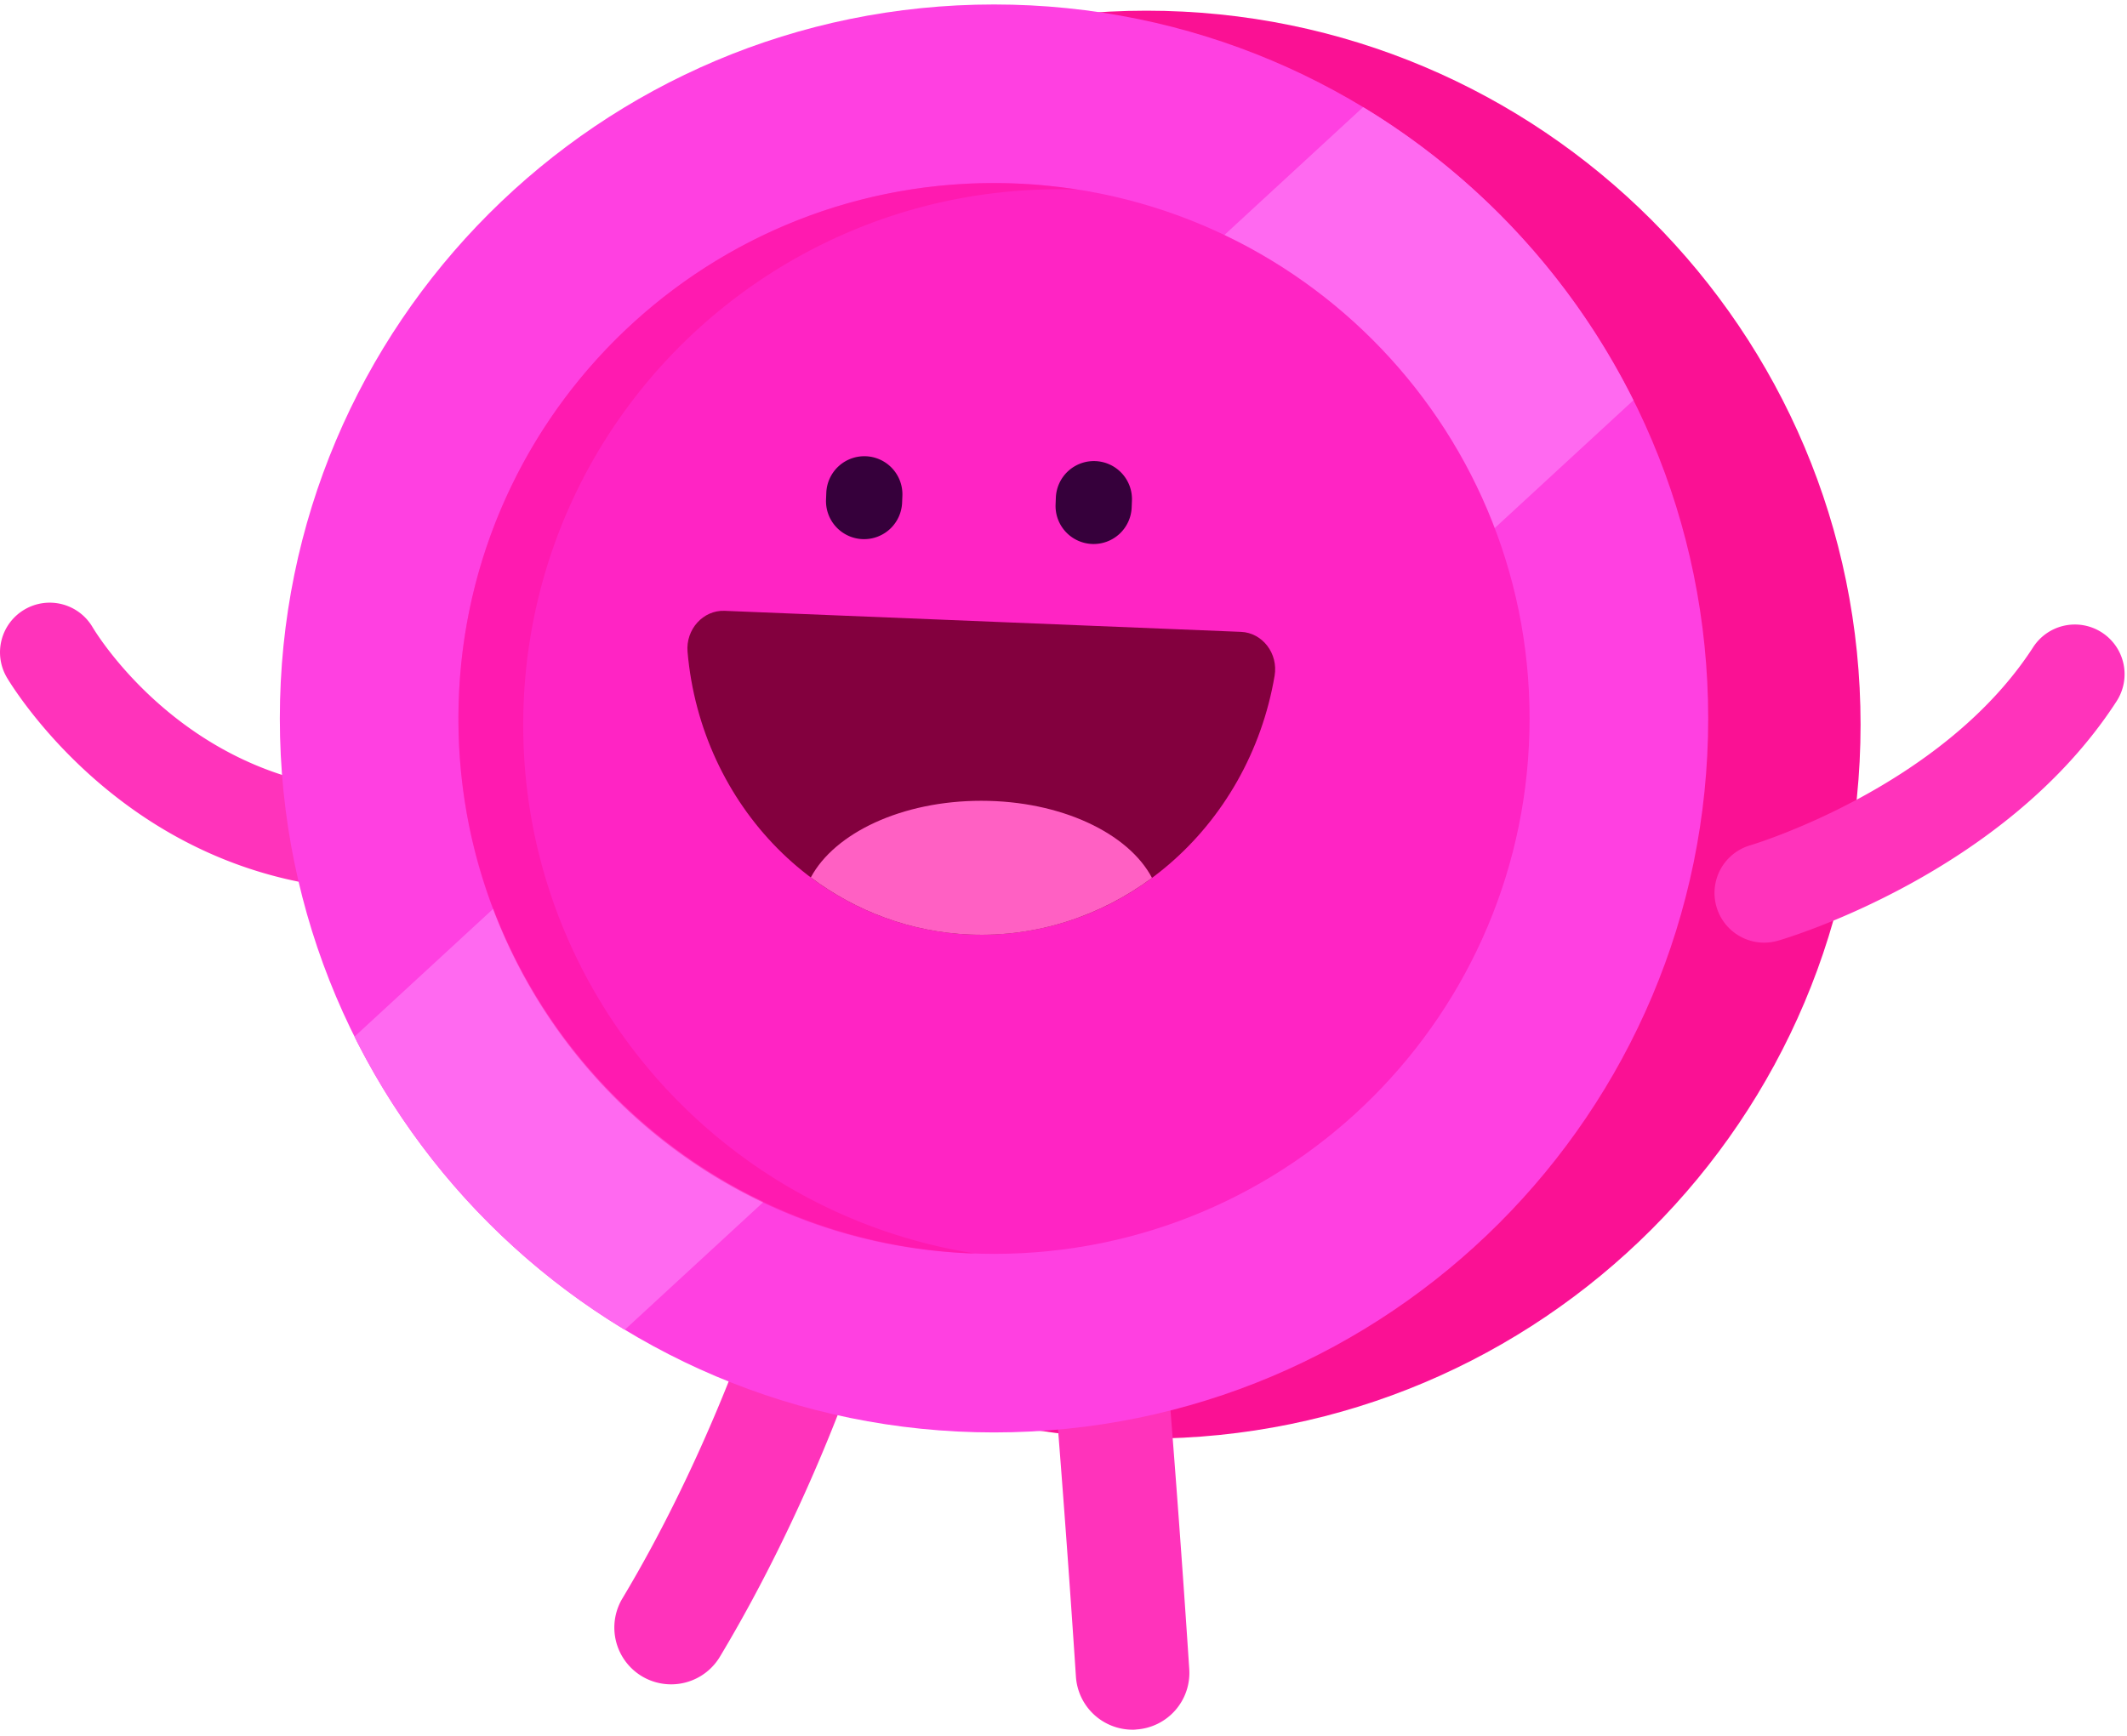 <svg xmlns="http://www.w3.org/2000/svg" width="234" height="191" viewBox="0 0 234 191" fill="none"><path d="M126.119 158.316c43.393 0 78.57-35.177 78.57-78.57 0-43.393-35.177-78.57-78.57-78.57-43.393 0-78.57 35.177-78.57 78.57 0 43.393 35.177 78.57 78.57 78.57z" fill="#FA1194"></path><path d="M124.595 190.344a6.245 6.245 0 01-6.228-5.838c-1.53-23.232-3.078-40.632-3.09-40.806a6.25 6.25 0 015.664-6.78c3.432-.312 6.474 2.232 6.78 5.664.018.174 1.578 17.706 3.114 41.094a6.242 6.242 0 01-5.826 6.642c-.138.024-.276.024-.414.024zm-50.766-4.992a6.266 6.266 0 01-3.21-.888 6.25 6.25 0 01-2.142-8.574c9.204-15.342 14.322-30.942 14.37-31.098a6.252 6.252 0 017.872-4.014 6.247 6.247 0 014.02 7.866c-.222.69-5.574 17.064-15.54 33.672a6.253 6.253 0 01-5.37 3.036zm-31.524-87.39c-11.988 0-21.192-4.344-27.408-8.7C5.62 82.764.947 74.88.749 74.544a5.462 5.462 0 011.962-7.476 5.468 5.468 0 017.47 1.944c.612 1.032 15.072 24.624 44.406 16.2a5.466 5.466 0 013.018 10.506c-5.52 1.578-10.62 2.244-15.3 2.244z" fill="#F3B"></path><path d="M109.355 157.632c43.393 0 78.57-35.177 78.57-78.57 0-43.393-35.177-78.57-78.57-78.57-43.393 0-78.57 35.177-78.57 78.57 0 43.393 35.177 78.57 78.57 78.57z" fill="#FF40E1"></path><path d="M38.999 114.078a78.92 78.92 0 0029.736 32.256L179.699 44.046a78.92 78.92 0 00-29.736-32.256L38.999 114.078z" fill="#FF69F0"></path><path d="M109.355 137.982c32.54 0 58.92-26.379 58.92-58.92 0-32.54-26.38-58.92-58.92-58.92-32.54 0-58.92 26.38-58.92 58.92 0 32.541 26.38 58.92 58.92 58.92z" fill="#FF24C4"></path><path d="M136.529 69.534c2.358.096 4.11 2.376 3.696 4.83-2.844 16.734-17.004 29.142-33.504 28.47-16.5-.672-29.61-14.19-31.08-31.098-.216-2.478 1.722-4.614 4.074-4.518l56.814 2.316z" fill="#83003E"></path><path d="M94.889 59.328a4.19 4.19 0 01-4.014-4.356l.03-.75a4.19 4.19 0 014.356-4.014 4.19 4.19 0 014.014 4.356l-.03.75a4.19 4.19 0 01-4.356 4.014zm25.254.534a4.19 4.19 0 01-4.014-4.356l.03-.75a4.19 4.19 0 014.356-4.014 4.19 4.19 0 014.014 4.356l-.03.75a4.19 4.19 0 01-4.356 4.014z" fill="#36003B"></path><path d="M126.737 96.606c-2.598-4.926-10.026-8.484-18.78-8.484-8.73 0-16.134 3.534-18.756 8.436 4.962 3.72 10.974 6.018 17.52 6.282 7.416.3 14.358-2.046 20.016-6.234z" fill="#FF60C3"></path><path d="M194.087 103.734a5.468 5.468 0 01-5.25-3.948 5.463 5.463 0 013.726-6.768c.33-.096 21.144-6.366 31.11-21.792a5.467 5.467 0 017.56-1.626 5.467 5.467 0 011.626 7.56c-12.252 18.954-36.24 26.064-37.254 26.358a5.523 5.523 0 01-1.518.216z" fill="#F3B"></path><path opacity=".5" d="M57.61 77.352c1.32-32.406 28.567-57.624 60.937-56.484a60.2 60.2 0 00-6.804-.672c-32.514-1.32-59.94 23.964-61.26 56.472-1.32 32.514 23.724 59.94 56.238 61.26.108.006.45.006.558.012-29.16-4.572-50.898-30.384-49.668-60.588z" fill="#FF119D"></path></svg>